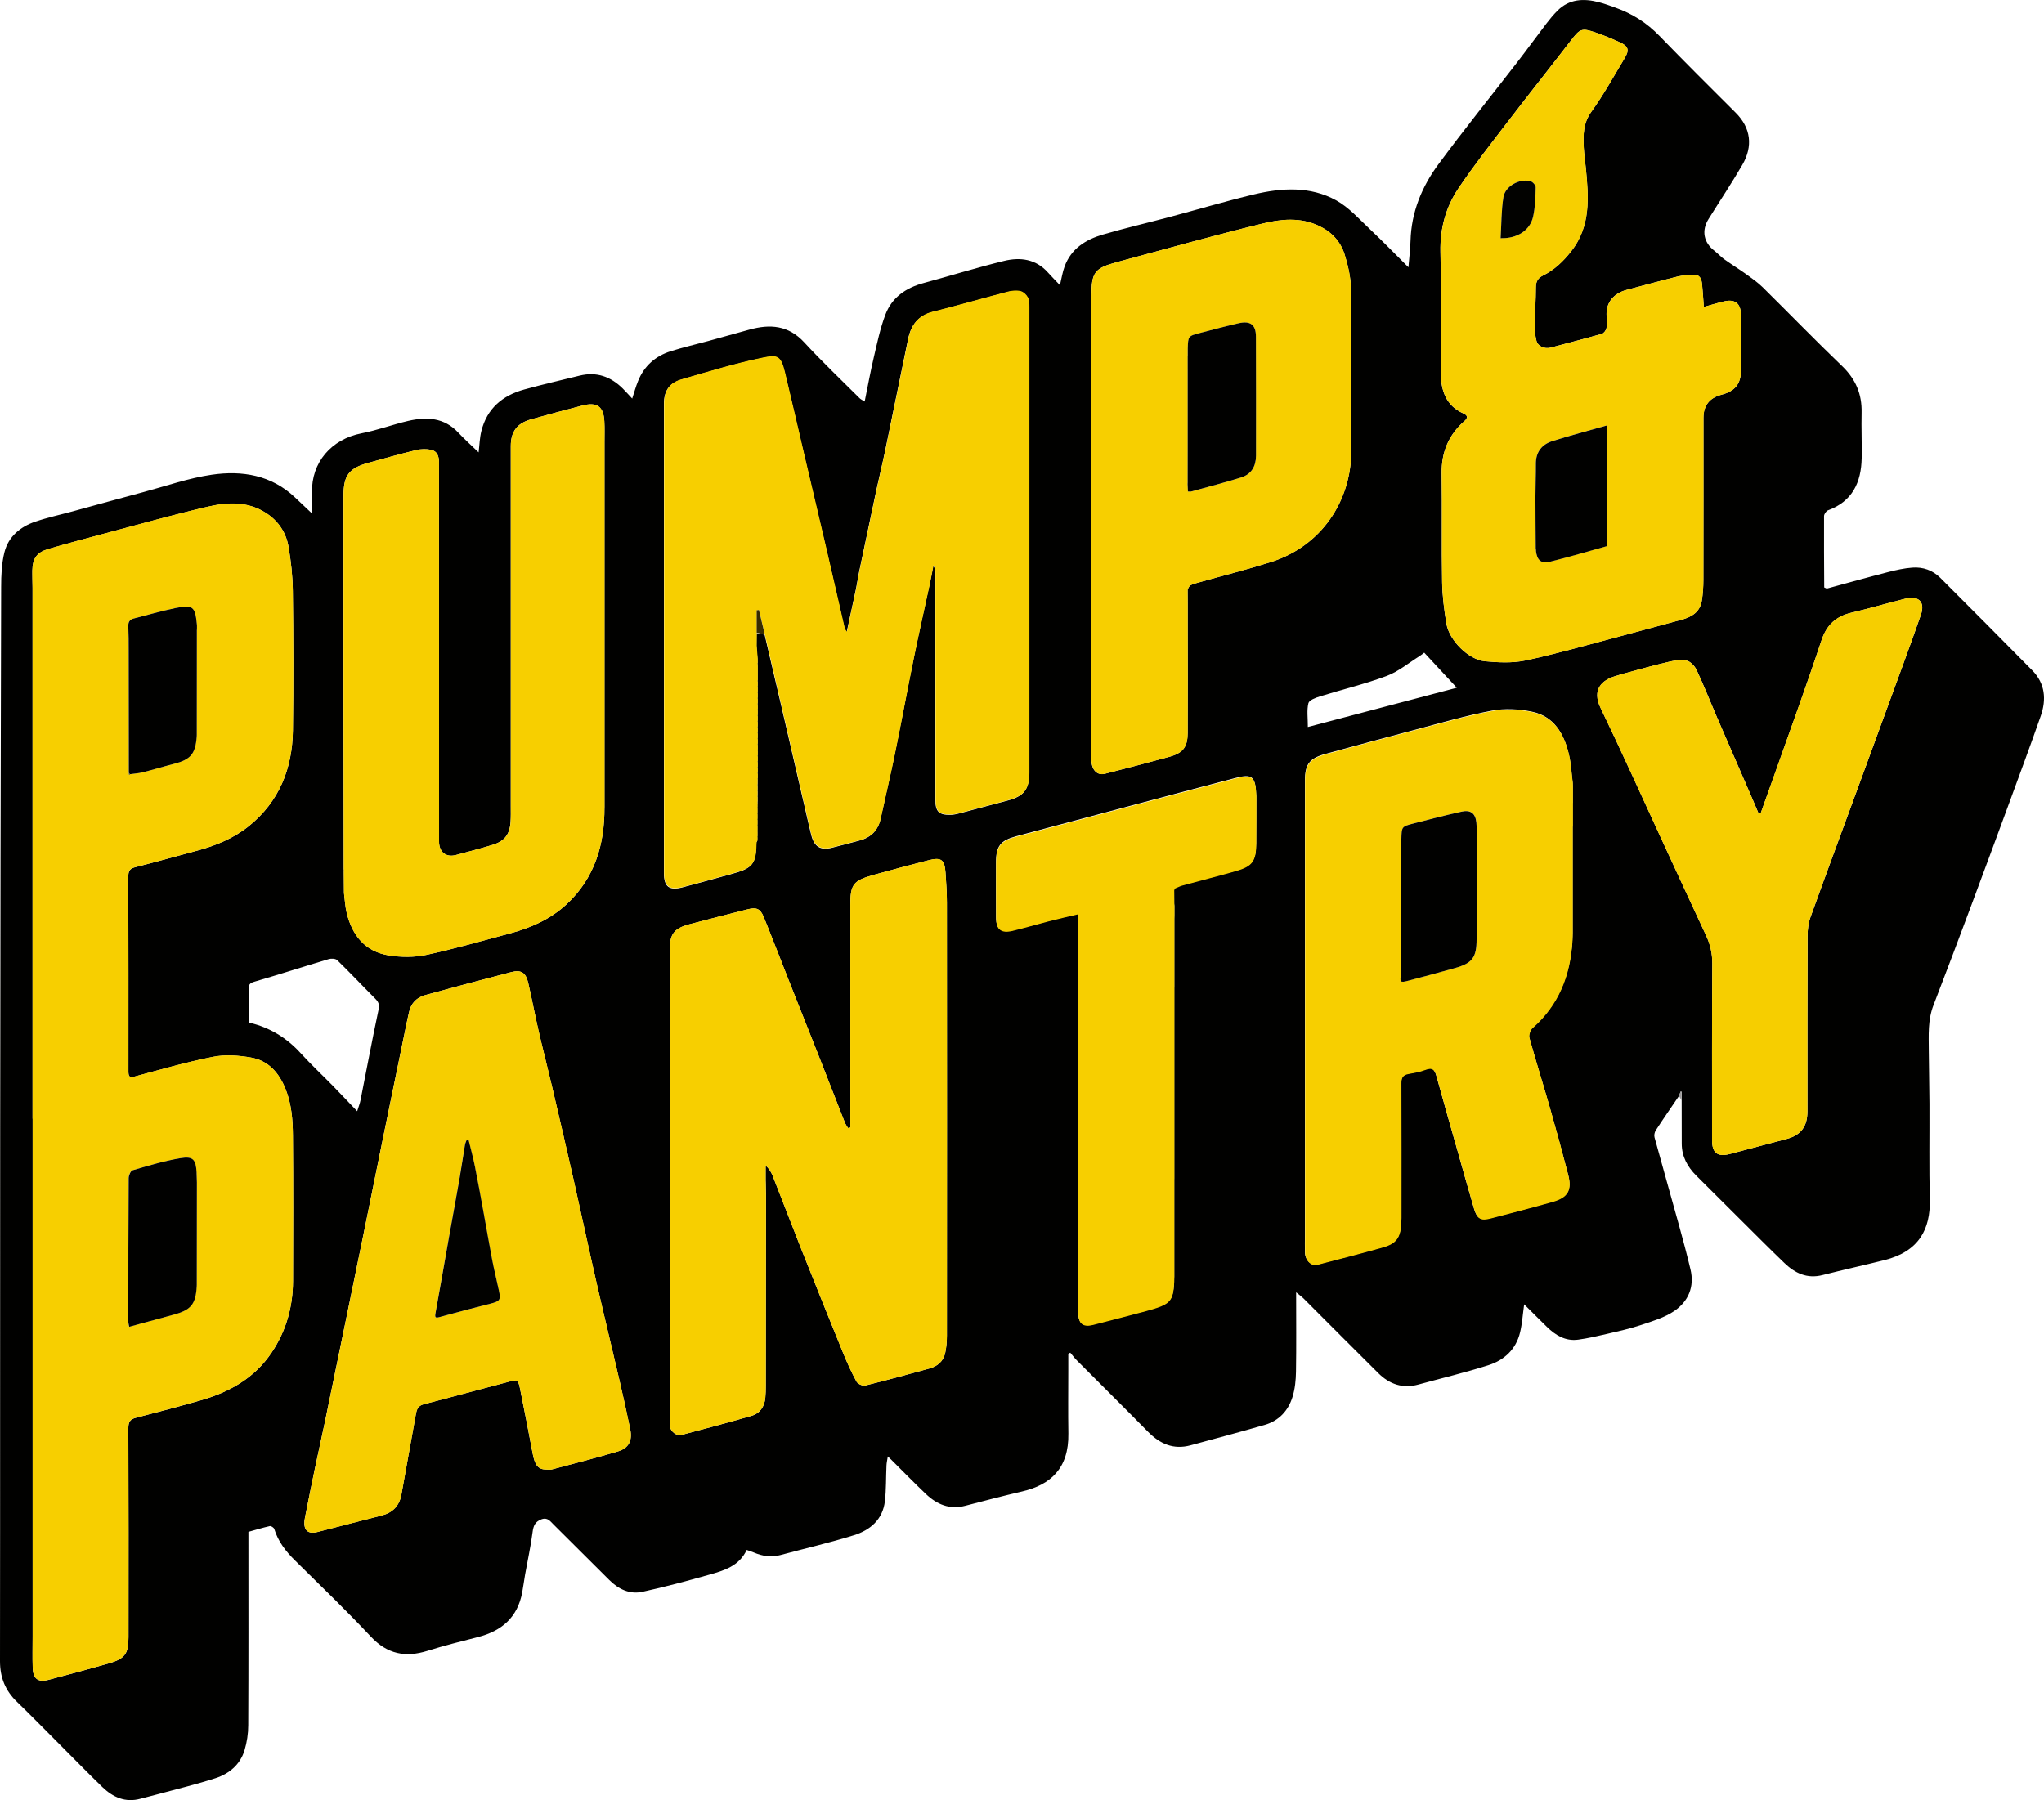 <?xml version="1.0" encoding="UTF-8"?>
<svg id="Layer_1" data-name="Layer 1" xmlns="http://www.w3.org/2000/svg" viewBox="0 0 585.59 515.81">
  <defs>
    <style>
      .cls-1 {
        fill: #f7cf00;
      }

      .cls-2 {
        fill: #010100;
      }

      .cls-3 {
        fill: #020200;
      }

      .cls-4 {
        fill: #f6ce00;
      }

      .cls-5 {
        fill: #e9ba01;
      }

      .cls-6 {
        fill: #9f7600;
      }

      .cls-7 {
        fill: #b78d01;
      }

      .cls-8 {
        fill: #c6ab00;
      }

      .cls-9 {
        fill: #1d1e00;
      }

      .cls-10 {
        fill: #372b00;
      }

      .cls-11 {
        fill: #6e610b;
      }

      .cls-12 {
        fill: #9b9a9a;
      }

      .cls-13 {
        fill: #473900;
      }

      .cls-14 {
        fill: #775e02;
      }
    </style>
  </defs>
  <path class="cls-2" d="m481.01,314.04c-2.23,3.29-4.5,6.55-6.66,9.88-.34.53-.51,1.4-.34,2,2.3,8.4,4.69,16.78,7.01,25.18,1.16,4.19,2.28,8.4,3.29,12.64,1.2,5.01-.63,9.19-4.65,11.93-2.81,1.91-6.3,2.93-9.59,4.03-3.16,1.06-6.45,1.77-9.7,2.53-2.73.64-5.48,1.27-8.25,1.65-3.63.49-6.48-1.26-8.97-3.69-2.14-2.09-4.24-4.21-6.49-6.44-.41,2.94-.57,5.56-1.18,8.08-1.16,4.82-4.53,7.92-9.04,9.36-6.62,2.12-13.41,3.72-20.12,5.56-4.47,1.22-8.25-.11-11.42-3.25-7.15-7.08-14.23-14.23-21.35-21.34-.62-.62-1.35-1.13-2.22-1.85,0,7.92.08,15.34-.04,22.75-.04,2.43-.28,4.94-1,7.24-1.22,3.94-3.89,6.83-7.96,8-7.06,2.04-14.17,3.93-21.26,5.85-4.88,1.32-8.75-.4-12.17-3.88-6.77-6.88-13.63-13.66-20.44-20.5-.66-.67-1.22-1.44-1.83-2.16-.19.11-.38.21-.57.32v4.44c0,6.13-.08,12.27.02,18.4.17,10.08-5.2,14.71-13.16,16.58-5.47,1.29-10.91,2.68-16.34,4.12-4.51,1.2-8.17-.37-11.34-3.39-3.34-3.18-6.57-6.49-9.84-9.74-.23-.23-.48-.45-1.05-1-.17,1.09-.35,1.83-.38,2.58-.16,3.41-.06,6.84-.45,10.22-.61,5.28-4.22,8.33-8.9,9.78-6.96,2.17-14.09,3.8-21.13,5.7-2.63.7-5.1.27-7.54-.76-.62-.26-1.26-.46-2.03-.73-2.18,4.69-6.58,5.93-10.87,7.14-6.3,1.78-12.63,3.48-19.03,4.87-3.65.79-6.84-.78-9.46-3.39-5.33-5.3-10.63-10.61-15.97-15.9-.94-.93-1.73-2.15-3.48-1.49-1.79.67-2.3,1.84-2.53,3.67-.52,4.07-1.42,8.09-2.14,12.13-.31,1.72-.51,3.47-.84,5.19-1.33,7.09-5.85,10.99-12.62,12.73-4.85,1.24-9.71,2.45-14.48,3.95-6.33,1.99-11.54.97-16.26-4.07-7.02-7.49-14.43-14.62-21.74-21.83-2.64-2.6-4.81-5.41-5.92-9-.12-.39-.91-.91-1.27-.83-2.03.45-4.02,1.06-6.14,1.65v2.28c0,17.71.04,35.42-.05,53.13,0,2.39-.37,4.87-1.06,7.16-1.24,4.12-4.37,6.73-8.3,8.01-5.48,1.77-11.1,3.12-16.66,4.63-1.61.44-3.23.82-4.84,1.26-4.36,1.19-7.91-.42-10.94-3.35-4.36-4.22-8.58-8.57-12.87-12.86-3.85-3.85-7.65-7.75-11.57-11.53C1.54,484.47,0,480.71,0,476.03.07,425.24,0,374.45.05,323.66c.04-51.83.14-103.66.28-155.49,0-3.31.14-6.72.94-9.91,1.13-4.51,4.54-7.33,8.86-8.79,3.48-1.18,7.09-1.96,10.65-2.93,6.74-1.84,13.48-3.71,20.23-5.51,6.54-1.75,13.01-4.03,19.66-5,8.69-1.27,17.1.09,23.88,6.54,1.54,1.47,3.09,2.92,4.83,4.56,0-2.07.03-4.08,0-6.09-.15-8.49,5.48-15.19,14.25-16.89,4.49-.87,8.84-2.5,13.3-3.54,5.27-1.22,10.29-1,14.35,3.34,1.83,1.95,3.83,3.74,5.84,5.68.25-2.05.29-4.14.79-6.13,1.62-6.46,6.06-10.18,12.28-11.89,5.27-1.45,10.6-2.68,15.91-3.98,4.81-1.17,8.86.28,12.3,3.69.92.91,1.77,1.89,2.72,2.89.56-1.7,1.02-3.42,1.69-5.05,1.74-4.28,4.93-7.11,9.27-8.49,3.57-1.14,7.24-1.97,10.86-2.96,3.92-1.07,7.84-2.18,11.76-3.26,5.9-1.63,11.18-1.27,15.71,3.66,5.08,5.52,10.55,10.69,15.86,16,.31.31.73.49,1.45.95.9-4.43,1.65-8.57,2.61-12.65.96-4.11,1.83-8.28,3.31-12.22,1.85-4.94,5.86-7.7,10.92-9.07,7.72-2.09,15.36-4.47,23.12-6.36,4.59-1.12,9.08-.55,12.53,3.31,1.09,1.22,2.25,2.38,3.45,3.64.46-1.87.72-3.7,1.35-5.39,1.89-5.11,6.08-7.69,10.98-9.12,6.35-1.85,12.8-3.35,19.2-5.05,8.02-2.14,15.99-4.51,24.05-6.44,7.99-1.91,16.16-2.39,23.58,1.71,3.64,2.01,6.57,5.35,9.66,8.26,3.74,3.52,7.31,7.22,11.02,10.91.21-2.61.53-5.09.6-7.58.22-8.2,3.23-15.48,7.97-21.91,7.35-9.97,15.15-19.61,22.72-29.42,2.78-3.59,5.44-7.28,8.2-10.89,1-1.31,2.06-2.59,3.22-3.75,3.4-3.38,7.53-3.53,11.85-2.41,1.64.42,3.23,1.02,4.83,1.59,4.8,1.71,8.95,4.37,12.53,8.07,7.19,7.43,14.52,14.71,21.84,22.01,4.36,4.35,5,9.59,1.91,14.92-3.07,5.29-6.47,10.38-9.71,15.57-2.05,3.29-1.38,6.7,1.69,9.06.98.76,1.81,1.71,2.81,2.43,2.1,1.5,4.3,2.85,6.39,4.35,1.61,1.16,3.25,2.32,4.66,3.7,7.6,7.5,15.04,15.18,22.74,22.57,3.89,3.74,5.71,8.03,5.58,13.36-.1,4.34.1,8.68.02,13.02-.13,6.94-2.64,12.38-9.65,14.95-.52.19-1.12,1.08-1.13,1.65-.04,6.82.02,13.63.05,20.45.24.11.48.22.73.33,5.86-1.59,11.72-3.23,17.6-4.74,2.27-.58,4.59-1.1,6.91-1.27,3.04-.23,5.83.74,8.03,2.94,8.81,8.82,17.62,17.64,26.36,26.53,3.68,3.74,4.05,8.32,2.41,13.02-2.97,8.53-6.13,17-9.24,25.49-3.6,9.78-7.21,19.56-10.86,29.32-3.51,9.39-7.04,18.78-10.66,28.14-1.62,4.21-1.34,8.55-1.32,12.9.03,5.09.17,10.18.19,15.27.04,9.16-.12,18.33.1,27.48.2,8.44-3.07,14.86-13.01,17.35-5.9,1.47-11.84,2.78-17.73,4.28-4.41,1.13-7.89-.54-10.92-3.46-4.32-4.15-8.54-8.41-12.79-12.63-4.16-4.12-8.31-8.26-12.45-12.4-2.55-2.55-4.18-5.51-4.17-9.22.01-4.13-.01-8.26-.02-12.39v-2.44c-.1-.01-.21-.03-.31-.04-.15.41-.29.81-.44,1.22l-.02.03Zm-409.58-21c5.83,1.37,10.67,4.31,14.71,8.75,2.97,3.26,6.21,6.27,9.29,9.42,2.25,2.3,4.46,4.66,6.9,7.21.42-1.37.77-2.21.94-3.08,1.72-8.68,3.34-17.38,5.19-26.04.31-1.47-.03-2.2-.96-3.14-3.65-3.65-7.19-7.42-10.89-11.02-.48-.47-1.71-.53-2.45-.3-7.11,2.12-14.17,4.4-21.29,6.47-1.29.37-1.67.88-1.65,2.08.04,2.89.02,5.79.02,8.68.06.32.13.64.19.96h0Zm264.99-9.95v-19.91c0-.32.01-.64.02-.96v-2.74c-.02-.19-.03-.38-.05-.57,0-1.33-.01-2.67-.02-4,.09-.16.17-.32.26-.47.69-.28,1.36-.63,2.08-.83,5.1-1.39,10.22-2.69,15.3-4.13,4.76-1.35,5.83-2.84,5.87-7.84.04-4.41.03-8.82.04-13.23,0-.15,0-.3-.01-.46-.22-5.44-1.14-6.29-5.87-5.05-10.83,2.82-21.64,5.72-32.46,8.6-10.14,2.7-20.28,5.42-30.42,8.11-4.58,1.22-5.82,2.83-5.81,7.57,0,5.24-.02,10.47.01,15.71.02,3.37,1.43,4.5,4.75,3.7,3.47-.84,6.9-1.85,10.36-2.74,2.58-.66,5.19-1.25,8.41-2.02v105.15c0,3.1-.07,6.2.02,9.3.08,2.98,1.44,3.96,4.29,3.22,5.1-1.32,10.2-2.61,15.28-3.99,6.81-1.85,7.57-2.67,7.9-8.14,0-.31,0-.63.01-.94,0-.23.01-.47.02-.7v-82.99l.02.35Zm3.83-103v-7.07c0-1.22-.01-2.45-.02-3.67v-.46c.28-.42.47-1.03.86-1.21.92-.43,1.92-.67,2.9-.94,6.71-1.89,13.48-3.59,20.12-5.69,14.34-4.54,22.97-17.34,23.01-31.79.04-15.43.11-30.87-.08-46.3-.04-3.34-.81-6.77-1.81-9.99-1.17-3.78-3.74-6.56-7.49-8.3-5.32-2.47-10.81-1.88-16.06-.6-13.92,3.41-27.73,7.27-41.56,11.01-6.66,1.8-7.44,2.93-7.44,9.99v127.53c0,1.79-.06,3.58,0,5.37.11,2.74,1.71,4.31,3.85,3.76,6.16-1.58,12.32-3.17,18.45-4.86,3.91-1.08,5.24-2.78,5.27-6.81.06-9.99.01-19.98,0-29.97h0Zm-241.76,69.03v.41c.02,2.07.03,4.14.05,6.21,0,.13.02.27.03.4.24,1.81.33,3.65.75,5.42,1.57,6.49,5.29,11.15,12.12,12.22,3.49.55,7.28.58,10.72-.16,8.01-1.71,15.89-4.02,23.82-6.12,6.05-1.6,11.71-4.08,16.34-8.39,8.05-7.48,10.9-17.06,10.85-27.75v-104.65c0-2,.07-4-.04-5.99-.24-4.27-2.09-5.6-6.29-4.51-4.92,1.28-9.84,2.58-14.73,3.96-4.03,1.13-5.78,3.54-5.78,7.68,0,34.38,0,68.76,0,103.15,0,1.52.04,3.04-.06,4.55-.24,3.55-1.74,5.51-5.19,6.55-3.46,1.05-6.96,1.97-10.46,2.9-2.87.77-4.85-.85-4.85-3.87,0-26.04-.02-52.09-.02-78.13,0-10.2-.02-20.39,0-30.59,0-1.71-.55-3.14-2.22-3.51-1.37-.3-2.93-.26-4.3.07-4.59,1.11-9.13,2.4-13.69,3.65-5.59,1.54-7.13,3.59-7.13,9.44,0,19.77,0,39.55,0,59.32,0,15.91.04,31.83.06,47.74h0Zm352.08-18.96v-4.96c0-.32-.02-.64-.03-.96-.35-2.71-.47-5.47-1.09-8.12-1.38-5.87-4.23-10.89-10.6-12.2-3.67-.76-7.71-.99-11.37-.3-7.31,1.37-14.48,3.48-21.68,5.38-8.68,2.29-17.34,4.66-26.01,7.01-4.64,1.26-5.94,2.94-5.94,7.67v130.19c0,1.65-.04,3.31,0,4.96.05,2.24,1.74,3.97,3.49,3.51,6.29-1.63,12.58-3.24,18.83-5.01,3.85-1.09,5.01-2.79,5.23-6.89,0-.16,0-.31.01-.47.02-.34.05-.69.05-1.03,0-12.89.03-25.77-.03-38.66,0-1.51.42-2.32,1.91-2.62,1.68-.33,3.4-.58,4.98-1.2,2-.79,2.68,0,3.18,1.81,2,7.29,4.1,14.56,6.16,21.83,1.53,5.39,3.02,10.79,4.61,16.16.86,2.91,1.89,3.51,4.72,2.78,5.95-1.54,11.9-3.09,17.81-4.76,4.35-1.23,5.57-3.33,4.44-7.69-1.62-6.29-3.33-12.56-5.12-18.81-1.95-6.83-4.09-13.61-5.99-20.45-.23-.82.24-2.26.89-2.84,7.47-6.56,10.77-14.98,11.41-24.67,0-.17.02-.34.03-.51.01-.38.03-.75.04-1.13,0-.32.01-.63.02-.95v-37.22l.05.15Zm-231.23,108.21v-4.4c.94.86,1.59,1.84,2.01,2.92,2.79,7.07,5.49,14.17,8.29,21.24,3.94,9.9,7.91,19.78,11.94,29.65,1.13,2.77,2.38,5.52,3.81,8.14.36.65,1.76,1.29,2.47,1.11,6.17-1.52,12.31-3.2,18.44-4.89,2.27-.63,3.96-2.06,4.48-4.41.36-1.64.5-3.37.5-5.06.03-41.34.03-82.68,0-124.02,0-2.87-.21-5.74-.4-8.6-.26-3.78-1.25-4.48-4.98-3.51-5.24,1.36-10.49,2.72-15.71,4.19-5.8,1.63-6.58,2.75-6.58,8.69v63.69c-.22.04-.45.09-.67.13-.31-.55-.7-1.08-.93-1.66-2.53-6.41-5.01-12.83-7.54-19.24-2.74-6.94-5.51-13.86-8.25-20.79-2.48-6.26-4.88-12.55-7.42-18.79-.97-2.38-2.09-2.83-4.58-2.2-5.58,1.41-11.16,2.82-16.72,4.3-4.41,1.17-5.61,2.79-5.61,7.3v134.56c0,.69-.05,1.39.05,2.06.22,1.47,1.91,2.77,3.31,2.4,6.67-1.76,13.35-3.54,19.98-5.45,2.48-.71,3.8-2.63,4.03-5.22.1-1.1.13-2.2.13-3.3.02-18.32.03-36.64.05-54.96,0-.19-.02-.38-.02-.56-.02-.92-.03-1.84-.05-2.76,0-.18-.01-.36-.02-.54v-.02Zm-2.31-108.26v-38.78c0-.27,0-.55-.01-.82v-.42c0-.41,0-.82-.01-1.23-.1-1.26-.2-2.52-.3-3.77.01-1.22.02-2.43.03-3.65.77.14,1.54.28,2.31.42,1.54,6.57,3.08,13.14,4.61,19.71,2.38,10.26,4.76,20.53,7.13,30.79.54,2.34,1.05,4.7,1.65,7.02.85,3.25,2.6,4.33,5.79,3.57,2.66-.64,5.3-1.39,7.95-2.08,3.29-.86,5.36-2.86,6.09-6.25,1.34-6.22,2.82-12.41,4.09-18.64,1.88-9.2,3.58-18.44,5.46-27.64,1.42-6.96,3-13.88,4.49-20.82.39-1.81.72-3.62,1.08-5.44.46.7.53,1.35.54,2,.02,14.81.03,29.63.04,44.44v20.67c0,3.39,1.03,4.39,4.4,4.3.75-.02,1.5-.16,2.23-.35,4.71-1.23,9.41-2.49,14.11-3.75,4.61-1.24,6.14-3.13,6.14-7.95.02-44.44.02-88.89,0-133.33,0-.95,0-2.03-.43-2.81-.42-.78-1.31-1.62-2.13-1.8-1.16-.26-2.5-.12-3.67.18-7.17,1.87-14.29,3.94-21.48,5.73-4.19,1.05-6.17,3.86-6.98,7.75-2.21,10.61-4.34,21.23-6.54,31.84-.8,3.87-1.75,7.72-2.58,11.58-1.65,7.72-3.28,15.45-4.89,23.18-.35,1.66-.57,3.34-.92,5-.84,4.02-1.72,8.03-2.66,12.38-.35-.57-.56-.78-.61-1.02-1.77-7.66-3.51-15.34-5.3-23-2.11-9.04-4.26-18.07-6.38-27.11-1.82-7.75-3.58-15.51-5.45-23.24-1.21-4.97-2.25-5.05-6.6-4.15-7.79,1.62-15.44,3.97-23.1,6.18-3.45,1-4.93,3.32-4.93,6.99v134.37c0,3.92,1.49,5.12,5.27,4.13,4.71-1.22,9.38-2.55,14.07-3.83,6.17-1.68,7.05-2.79,7.15-9.08.09-.15.17-.31.26-.46,0-.27,0-.54.01-.82,0-.14,0-.28.01-.42v-9.48l.06-.09ZM9.33,320.58h.02v148.42c0,2.96-.07,5.93.02,8.89.1,3.18,1.5,4.26,4.53,3.47,5.76-1.51,11.51-3.06,17.23-4.7,4.63-1.33,5.67-2.72,5.68-7.48.02-19.98.03-39.96-.04-59.94,0-1.78.51-2.55,2.2-2.99,6.18-1.58,12.34-3.22,18.48-4.97,8.22-2.34,15.39-6.33,20.31-13.61,4.2-6.22,6.15-13.14,6.18-20.59.05-13.92.08-27.84-.03-41.75-.04-4.48-.39-8.96-2.09-13.23-1.85-4.65-4.9-8.17-9.9-9.05-3.53-.62-7.36-.91-10.83-.22-7.53,1.48-14.93,3.62-22.36,5.62-1.56.42-1.94.15-1.94-1.42.02-18.6,0-37.21-.03-55.81,0-1.4.26-2.28,1.83-2.68,5.98-1.53,11.94-3.18,17.9-4.79,5.36-1.45,10.45-3.52,14.8-7.03,8.73-7.04,12.47-16.5,12.62-27.43.18-13.3.14-26.6-.02-39.89-.05-4.27-.52-8.58-1.25-12.79-.7-4.07-2.96-7.39-6.51-9.66-5.22-3.34-10.99-3.05-16.58-1.75-9.93,2.31-19.76,5.09-29.62,7.7-5.36,1.42-10.71,2.85-16.03,4.4-3.37.98-4.56,2.7-4.63,6.19-.03,1.65.06,3.31.06,4.96v152.14h0ZM488.12,87.97c-.17-2.36-.29-4.4-.49-6.43-.15-1.49-.52-2.91-2.5-2.77-1.5.1-3.03.11-4.47.46-4.91,1.21-9.79,2.57-14.69,3.85-3.32.87-6.08,3.4-5.68,7.67.1,1.09.16,2.23-.06,3.29-.13.62-.75,1.46-1.31,1.62-4.87,1.39-9.78,2.64-14.67,3.95-1.75.47-3.7-.37-4.09-2-.33-1.37-.52-2.81-.5-4.22.05-3.69.34-7.38.34-11.07,0-1.68.61-2.66,2.07-3.38,3.27-1.62,5.81-4.07,8.06-6.94,5.63-7.18,5.01-15.4,4.2-23.69-.2-2.03-.51-4.05-.61-6.08-.16-3.56-.19-6.92,2.16-10.18,3.53-4.9,6.46-10.23,9.58-15.42,1.4-2.32,1.05-3.4-1.42-4.52-2.25-1.02-4.54-1.98-6.87-2.78-4.09-1.4-4.52-1.12-7.2,2.37-5.87,7.64-11.89,15.17-17.74,22.83-4.89,6.39-9.88,12.73-14.38,19.4-3.64,5.4-5.32,11.5-5.18,18.2.25,11.57,0,23.14.1,34.71.04,4.97,1.4,9.39,6.5,11.64,1.23.54,1.3,1.27.3,2.14-4.56,3.97-6.64,8.95-6.55,15.03.15,10.4-.05,20.81.13,31.21.07,3.96.59,7.93,1.23,11.85.79,4.77,6.32,10.33,11.02,10.77,3.83.36,7.85.56,11.57-.22,8.45-1.78,16.77-4.19,25.13-6.39,6.56-1.73,13.1-3.55,19.65-5.3,2.92-.78,5.26-2.21,5.79-5.42.32-1.94.44-3.94.45-5.91.03-15.5.02-31,.02-46.5,0-3.52,1.72-5.73,5.17-6.64,3.79-.99,5.51-2.96,5.59-6.87.1-5.37.08-10.75-.02-16.12-.06-3.25-1.76-4.49-4.88-3.74-1.86.44-3.69,1.01-5.76,1.58v.02ZM156.6,421.1c.48,0,.99.1,1.44-.02,6.35-1.69,12.72-3.3,19.01-5.19,3.08-.92,4.16-3.1,3.5-6.31-.94-4.6-1.96-9.18-3.02-13.75-2.21-9.51-4.52-19-6.7-28.53-2.2-9.62-4.25-19.27-6.43-28.9-2.05-9.08-4.17-18.14-6.29-27.2-1.23-5.26-2.6-10.49-3.81-15.76-1.05-4.58-1.92-9.21-2.98-13.79-.67-2.9-2-3.82-4.76-3.11-8.25,2.12-16.47,4.34-24.69,6.59-2.43.66-4.08,2.26-4.66,4.78-.42,1.79-.79,3.6-1.16,5.4-2.07,10.05-4.14,20.09-6.19,30.14-1.8,8.81-3.56,17.63-5.36,26.45-1.65,8.09-3.32,16.19-4.98,24.28-2.11,10.27-4.21,20.53-6.34,30.79-.97,4.67-2.03,9.32-3,13.99-.97,4.66-1.91,9.33-2.83,14.01-.48,2.43-.03,4.98,3.68,4,6.1-1.6,12.22-3.14,18.33-4.71,3.15-.81,5.06-2.76,5.64-6.03,1.33-7.55,2.75-15.09,4.07-22.64.26-1.49.5-2.73,2.31-3.2,8.16-2.1,16.28-4.34,24.43-6.47,2.45-.64,2.67-.48,3.19,2.09,1.24,6.14,2.44,12.28,3.59,18.43.65,3.48,1.58,4.66,3.99,4.66h.02Zm347.81-188.08c-.21,0-.42-.02-.63-.03-.64-1.5-1.27-3.01-1.92-4.51-3.33-7.68-6.69-15.35-10-23.03-1.93-4.48-3.72-9.03-5.79-13.45-.54-1.15-1.78-2.47-2.91-2.71-1.66-.35-3.56,0-5.27.41-4.12.96-8.2,2.12-12.29,3.21-.99.26-1.96.57-2.94.87-3.76,1.16-6.63,3.83-4.11,9.06,6.08,12.61,11.81,25.39,17.68,38.1,4.16,9.01,8.29,18.04,12.51,27.03,1.22,2.6,1.84,5.2,1.82,8.12-.11,16.88-.07,33.76-.06,50.64,0,3.67,1.56,4.86,5.1,3.94,5.42-1.42,10.84-2.85,16.26-4.31,4.11-1.1,5.95-3.57,5.95-7.92,0-16.74-.02-33.49.04-50.23,0-1.83.24-3.76.86-5.46,4.86-13.47,9.85-26.89,14.79-40.33,2.31-6.28,4.61-12.56,6.9-18.84,3.32-9.12,6.73-18.21,9.91-27.38,1.3-3.74-.62-5.6-4.52-4.63-5.1,1.26-10.14,2.77-15.25,3.96-4.47,1.04-7.19,3.44-8.69,7.96-4.2,12.66-8.78,25.19-13.22,37.76-1.39,3.93-2.8,7.84-4.2,11.77h-.02Zm-96.37-46.01c-.33.25-.79.65-1.3.97-3.14,1.96-6.08,4.45-9.48,5.72-6.23,2.32-12.74,3.87-19.1,5.85-1.23.38-3.08,1.06-3.31,1.94-.5,1.98-.16,4.17-.16,6.83,14.38-3.79,28.37-7.48,42.67-11.25-3.35-3.61-6.23-6.71-9.33-10.05h0Z"/>
  <path class="cls-12" d="m481.01,314.04c.15-.41.29-.81.44-1.22.1.01.21.03.31.04v2.44c-.25-.42-.5-.84-.75-1.26Z"/>
  <path class="cls-12" d="m523.32,168.71c-.24-.11-.48-.22-.73-.33.24.11.48.22.73.33Z"/>
  <path class="cls-1" d="m9.33,320.57v-152.14c0-1.65-.1-3.31-.06-4.96.07-3.49,1.27-5.21,4.63-6.19,5.32-1.55,10.68-2.98,16.03-4.4,9.86-2.62,19.68-5.4,29.62-7.7,5.59-1.3,11.36-1.59,16.58,1.75,3.55,2.27,5.8,5.59,6.51,9.66.73,4.21,1.2,8.52,1.25,12.79.16,13.3.2,26.6.02,39.89-.15,10.92-3.89,20.39-12.62,27.43-4.35,3.51-9.44,5.58-14.8,7.03-5.96,1.61-11.91,3.26-17.9,4.79-1.57.4-1.83,1.27-1.83,2.68.04,18.6.06,37.21.03,55.81,0,1.57.38,1.84,1.94,1.42,7.42-2,14.83-4.14,22.36-5.62,3.48-.68,7.3-.4,10.83.22,4.99.88,8.04,4.4,9.9,9.05,1.7,4.27,2.06,8.75,2.09,13.23.11,13.92.08,27.84.03,41.75-.02,7.45-1.98,14.37-6.18,20.59-4.92,7.28-12.08,11.28-20.31,13.61-6.14,1.74-12.3,3.38-18.48,4.97-1.7.43-2.21,1.2-2.2,2.99.08,19.98.07,39.96.04,59.94,0,4.76-1.04,6.14-5.68,7.48-5.72,1.64-11.47,3.2-17.23,4.7-3.03.79-4.43-.29-4.53-3.47-.09-2.96-.02-5.92-.02-8.89v-148.42h-.02Zm47.03,47.59c0-9.62.02-19.23.03-28.85v-.51c-.03-.8-.05-1.6-.08-2.39.04-.05.12-.11.11-.15-.03-.11-.09-.22-.14-.33-.21-3.68-1-4.68-4.69-4.05-4.62.79-9.14,2.16-13.65,3.46-.56.16-1.12,1.49-1.12,2.27-.08,13.68-.09,27.36-.09,41.05,0,.45.14.89.24,1.53,4.37-1.19,8.57-2.33,12.78-3.48,4.95-1.36,6.27-2.99,6.57-8.06l.02-.5h.02Zm.03-185.57v-2.06c0-.17,0-.34.02-.52v-.73c0-.17-.02-.34-.04-.51-.49-4.97-1.16-5.56-6.15-4.53-4.01.83-7.95,1.98-11.92,2.99-1.2.3-1.61,1.06-1.56,2.28.1,2.27.09,4.54.1,6.81.02,11.7.03,23.39.04,35.09l.09.66c.08-.07.16-.15.25-.22,1.22-.17,2.46-.24,3.64-.54,2.98-.75,5.93-1.65,8.9-2.41,4.82-1.23,6.2-2.82,6.58-7.79,0-.17.02-.34.02-.5,0-9.34,0-18.68.02-28.02h0Z"/>
  <path class="cls-1" d="m217.04,223.49v1.23s-.14.09-.13.12c.03.11.09.2.13.3v1.23s-.14.09-.13.12c.03.11.09.2.13.3v1.23s-.14.09-.13.12c.03.11.09.2.13.3v1.23s-.14.09-.13.12c.03.11.09.2.13.3v1.23s-.14.09-.13.12c.03.11.09.2.13.3v1.23s-.14.09-.13.12c.03.11.09.2.13.3v1.23s-.14.09-.13.12c.03.11.09.2.13.3v1.23s-.14.09-.13.12c.03.11.09.2.13.3v1.23s-.14.09-.13.12c.03.11.08.2.13.3v1.23s-.14.09-.14.12c.02.11.08.2.13.31,0,.27,0,.54-.01.82-.09.15-.17.31-.26.46-.1,6.29-.98,7.4-7.15,9.08-4.69,1.28-9.37,2.61-14.07,3.83-3.78.98-5.27-.21-5.27-4.13V115.69c0-3.67,1.47-5.99,4.93-6.99,7.66-2.21,15.31-4.56,23.1-6.18,4.35-.91,5.4-.83,6.6,4.15,1.87,7.73,3.63,15.5,5.45,23.24,2.12,9.04,4.28,18.07,6.38,27.11,1.79,7.66,3.52,15.33,5.3,23,.06.24.26.45.61,1.02.94-4.35,1.82-8.36,2.66-12.38.35-1.66.57-3.34.92-5,1.62-7.73,3.24-15.46,4.89-23.18.83-3.87,1.77-7.71,2.58-11.58,2.2-10.61,4.33-21.23,6.54-31.84.81-3.89,2.79-6.7,6.98-7.75,7.19-1.8,14.31-3.86,21.48-5.73,1.17-.31,2.51-.44,3.67-.18.82.18,1.71,1.02,2.13,1.8.43.79.43,1.86.43,2.81.01,44.44.01,88.89,0,133.33,0,4.82-1.53,6.71-6.14,7.95-4.7,1.26-9.4,2.52-14.11,3.75-.72.19-1.48.33-2.23.35-3.38.09-4.4-.91-4.4-4.3v-20.67c0-14.81-.02-29.63-.04-44.44,0-.65-.08-1.3-.54-2-.36,1.81-.69,3.63-1.08,5.44-1.49,6.94-3.07,13.86-4.49,20.82-1.88,9.2-3.58,18.44-5.46,27.64-1.27,6.23-2.75,12.42-4.09,18.64-.73,3.38-2.79,5.39-6.09,6.25-2.65.69-5.29,1.44-7.95,2.08-3.19.76-4.94-.32-5.79-3.57-.61-2.33-1.11-4.68-1.65-7.02-2.38-10.26-4.75-20.53-7.13-30.79-1.53-6.57-3.07-13.14-4.61-19.71-.55-2.32-1.11-4.63-1.66-6.95-.22.03-.43.06-.65.09v6.44c-.01,1.22-.02,2.43-.03,3.65.1,1.26.2,2.52.3,3.77,0,.41,0,.82.01,1.23-.05.04-.14.09-.13.12.02.11.08.2.13.3,0,.27,0,.55.01.82v3.71s-.14.09-.13.12c.02.11.08.2.13.3v1.23s-.14.09-.13.12c.03.11.08.2.13.3v1.23s-.14.09-.13.12c.03.11.08.2.13.3v1.23s-.14.09-.13.12c.03.11.09.2.13.3v1.23s-.14.09-.13.12c.03.1.08.2.13.3v1.23s-.14.09-.13.12c.03.1.08.2.13.3v1.23s-.14.09-.13.12c.03.1.08.2.13.3v1.23s-.14.09-.13.12c.03.1.08.2.13.3v1.23s-.14.09-.13.12c.03.1.08.2.13.3v1.23s-.14.09-.13.12c.03.1.08.2.13.3v1.23s-.14.09-.13.12c.03.1.08.2.13.3v1.23s-.14.09-.13.12c.03.11.08.2.13.3v1.23s-.14.09-.13.12c.03.11.08.2.13.3v1.23s-.14.09-.13.12c.03.11.09.2.13.3v1.23s-.14.09-.13.12c.03.11.09.2.13.3v1.23s-.14.09-.13.12c.03.11.09.2.13.3v1.23s-.14.09-.13.12c.03.11.09.2.13.3v1.23s-.14.09-.13.12c.03.11.09.2.13.3l-.06.08Z"/>
  <path class="cls-1" d="m219.44,342.24c-.01,18.32-.03,36.64-.05,54.96,0,1.1-.03,2.21-.13,3.3-.23,2.59-1.55,4.5-4.03,5.22-6.63,1.91-13.3,3.69-19.98,5.45-1.4.37-3.09-.93-3.31-2.4-.1-.68-.05-1.37-.05-2.06v-134.56c0-4.51,1.19-6.12,5.61-7.3,5.56-1.48,11.14-2.88,16.72-4.3,2.48-.63,3.61-.18,4.58,2.2,2.54,6.24,4.94,12.53,7.42,18.79,2.74,6.93,5.52,13.85,8.25,20.79,2.53,6.41,5.02,12.83,7.54,19.24.23.59.62,1.11.93,1.66.22-.04.45-.09.67-.13v-2.51c0-20.39.01-40.79,0-61.18,0-5.94.78-7.06,6.58-8.69,5.22-1.46,10.46-2.82,15.71-4.19,3.73-.97,4.73-.28,4.98,3.51.19,2.86.4,5.73.4,8.6.03,41.34.02,82.68,0,124.02,0,1.69-.14,3.41-.5,5.06-.52,2.36-2.21,3.79-4.48,4.41-6.13,1.69-12.27,3.37-18.44,4.89-.72.18-2.12-.46-2.47-1.11-1.43-2.63-2.68-5.37-3.81-8.14-4.02-9.86-8-19.75-11.94-29.65-2.81-7.06-5.51-14.17-8.29-21.24-.42-1.07-1.07-2.06-2.01-2.92v4.4c0,.18.01.36.02.54.02.92.03,1.84.05,2.76,0,.19.02.38.02.56v.02Z"/>
  <path class="cls-1" d="m450.58,236.78v30.58c0,.32-.01.63-.02.95-.01.38-.03.75-.04,1.13,0,.17-.02.34-.03.51-.63,9.69-3.94,18.11-11.41,24.67-.65.57-1.12,2.02-.89,2.84,1.9,6.84,4.04,13.62,5.99,20.45,1.79,6.25,3.5,12.52,5.12,18.81,1.12,4.36-.09,6.46-4.44,7.69-5.91,1.67-11.86,3.22-17.81,4.76-2.83.73-3.86.13-4.72-2.78-1.59-5.37-3.08-10.77-4.61-16.16-2.06-7.27-4.16-14.54-6.16-21.83-.5-1.82-1.17-2.59-3.18-1.81-1.57.62-3.3.87-4.98,1.2-1.49.3-1.92,1.11-1.91,2.62.06,12.89.03,25.77.03,38.66,0,.34-.03.69-.05,1.03,0,.16,0,.31-.01.46-.22,4.1-1.38,5.8-5.23,6.89-6.25,1.77-12.54,3.38-18.83,5.01-1.76.46-3.44-1.27-3.49-3.51-.04-1.65,0-3.31,0-4.96v-130.19c0-4.72,1.3-6.41,5.94-7.67,8.66-2.36,17.33-4.73,26.01-7.01,7.2-1.9,14.37-4.01,21.68-5.38,3.66-.69,7.69-.46,11.37.3,6.37,1.31,9.21,6.33,10.6,12.2.62,2.64.74,5.41,1.09,8.12,0,.32.02.64.03.96v11.6l-.05-.14Zm-49.1,7.82v33.85c-.01.16-.03.31-.04.47-.46,2.57-.35,2.71,2.12,2.06,4.44-1.17,8.88-2.35,13.3-3.6,4.99-1.41,6.19-3.03,6.19-8.26.01-9.63,0-19.26,0-28.89,0-1.51.08-3.04-.06-4.54-.26-2.63-1.63-3.72-4.24-3.14-4.6,1.02-9.16,2.21-13.73,3.38-3.44.89-3.43.93-3.52,4.48v4.17l-.02.02Z"/>
  <path class="cls-1" d="m488.13,87.95c2.07-.57,3.9-1.14,5.76-1.58,3.13-.74,4.82.5,4.88,3.74.1,5.37.12,10.75.02,16.12-.07,3.9-1.8,5.87-5.59,6.87-3.45.91-5.17,3.12-5.17,6.64,0,15.5.02,31-.02,46.5,0,1.97-.13,3.97-.45,5.91-.53,3.21-2.87,4.64-5.79,5.42-6.56,1.75-13.09,3.57-19.65,5.3-8.36,2.2-16.68,4.61-25.13,6.39-3.71.78-7.74.58-11.57.22-4.7-.44-10.23-6-11.02-10.77-.65-3.91-1.16-7.89-1.23-11.85-.18-10.4.02-20.81-.13-31.21-.09-6.08,1.99-11.06,6.55-15.03,1-.87.93-1.6-.3-2.14-5.1-2.24-6.46-6.67-6.5-11.64-.1-11.57.14-23.15-.1-34.71-.14-6.7,1.54-12.81,5.18-18.2,4.49-6.67,9.48-13.01,14.38-19.4,5.86-7.65,11.87-15.19,17.74-22.83,2.68-3.49,3.12-3.78,7.2-2.37,2.33.8,4.62,1.76,6.87,2.78,2.47,1.12,2.82,2.2,1.42,4.52-3.12,5.19-6.05,10.52-9.58,15.42-2.35,3.26-2.32,6.62-2.16,10.18.09,2.03.41,4.05.61,6.08.81,8.29,1.44,16.51-4.2,23.69-2.25,2.87-4.79,5.32-8.06,6.94-1.46.72-2.07,1.7-2.07,3.38,0,3.69-.29,7.38-.34,11.07-.02,1.41.17,2.85.5,4.22.39,1.63,2.34,2.47,4.09,2,4.89-1.31,9.8-2.56,14.67-3.95.56-.16,1.18-1,1.31-1.62.22-1.06.16-2.2.06-3.29-.4-4.27,2.36-6.8,5.68-7.67,4.9-1.28,9.77-2.64,14.69-3.85,1.44-.36,2.98-.36,4.47-.46,1.97-.14,2.35,1.28,2.5,2.77.2,2.03.31,4.07.49,6.43v-.02Zm-27.64,67.31v-33.4c-5.69,1.62-10.78,2.94-15.78,4.53-3.03.96-4.73,3.15-4.71,6.51.02,3.17-.11,6.34-.12,9.5,0,4.95.05,9.91.08,14.86-.03.05-.1.12-.09.16.03.11.09.22.14.33.31,2.75,1.45,3.83,4.08,3.18,5.45-1.34,10.83-2.95,16.24-4.45.05-.41.11-.82.16-1.23h0Zm-30.58-87.02c4.77.16,8.45-2.25,9.32-6.19.6-2.72.67-5.58.74-8.38.02-.6-.88-1.6-1.52-1.77-3.13-.8-7.22,1.42-7.73,4.58-.61,3.81-.56,7.73-.81,11.75h0Z"/>
  <path class="cls-1" d="m173.17,231.36c.05,10.68-2.8,20.27-10.85,27.75-4.63,4.3-10.29,6.79-16.34,8.39-7.92,2.1-15.81,4.4-23.82,6.12-3.44.74-7.23.7-10.72.16-6.83-1.06-10.55-5.73-12.12-12.22-.43-1.76-.51-3.61-.75-5.42.04-.04.12-.1.12-.12-.03-.1-.09-.19-.14-.28-.02-2.07-.03-4.14-.05-6.21.05-.04.14-.09.13-.12-.03-.1-.09-.2-.14-.29-.02-15.91-.05-31.83-.06-47.74,0-19.77,0-39.55,0-59.32,0-5.85,1.53-7.9,7.13-9.44,4.55-1.26,9.1-2.55,13.69-3.65,1.37-.33,2.93-.37,4.3-.07,1.67.37,2.22,1.8,2.22,3.51-.03,10.2,0,20.39,0,30.59,0,26.04.02,52.09.02,78.13,0,3.02,1.98,4.63,4.85,3.87,3.5-.93,7-1.85,10.46-2.9,3.45-1.04,4.95-3,5.19-6.55.1-1.51.06-3.03.06-4.55,0-34.38,0-68.76,0-103.15,0-4.14,1.76-6.54,5.78-7.68,4.89-1.38,9.81-2.69,14.73-3.96,4.2-1.09,6.05.24,6.29,4.51.11,1.99.03,3.99.04,5.99v104.65h0Z"/>
  <path class="cls-4" d="m156.6,421.1c-2.41,0-3.34-1.18-3.99-4.66-1.15-6.15-2.36-12.29-3.59-18.43-.52-2.57-.74-2.73-3.19-2.09-8.15,2.13-16.27,4.37-24.43,6.47-1.81.47-2.05,1.71-2.31,3.2-1.33,7.55-2.74,15.09-4.07,22.64-.58,3.27-2.49,5.22-5.64,6.03-6.11,1.58-12.23,3.12-18.33,4.71-3.71.97-4.16-1.58-3.68-4,.92-4.67,1.85-9.35,2.83-14.01.97-4.67,2.04-9.32,3-13.99,2.13-10.26,4.23-20.53,6.34-30.79,1.66-8.09,3.33-16.18,4.98-24.28,1.8-8.81,3.56-17.64,5.36-26.45,2.05-10.05,4.12-20.1,6.19-30.14.37-1.8.74-3.61,1.16-5.4.59-2.52,2.23-4.11,4.66-4.78,8.22-2.25,16.44-4.47,24.69-6.59,2.76-.71,4.09.22,4.76,3.11,1.06,4.58,1.92,9.21,2.98,13.79,1.21,5.27,2.58,10.5,3.81,15.76,2.13,9.06,4.24,18.13,6.29,27.2,2.18,9.62,4.23,19.28,6.43,28.9,2.18,9.52,4.49,19.01,6.7,28.53,1.06,4.57,2.09,9.15,3.02,13.75.65,3.21-.42,5.39-3.5,6.31-6.29,1.88-12.67,3.49-19.01,5.19-.45.12-.96.02-1.44.02h-.02Zm-22.37-94.54c-.17-.01-.34-.02-.51-.03-.18.5-.44.99-.53,1.51-.53,3.14-.97,6.3-1.52,9.44-.97,5.57-2.01,11.12-3,16.69-1.31,7.36-2.57,14.74-3.92,22.1-.24,1.31-.03,1.48,1.25,1.12,4.81-1.34,9.65-2.59,14.49-3.82,2.73-.69,3-1.03,2.42-3.77-.61-2.88-1.33-5.73-1.89-8.62-.89-4.6-1.67-9.22-2.51-13.82-.81-4.4-1.6-8.8-2.48-13.18-.52-2.56-1.21-5.08-1.82-7.61h.02Z"/>
  <path class="cls-1" d="m340.27,173.47v6.61c0,9.99.05,19.98,0,29.97-.02,4.04-1.35,5.74-5.27,6.81-6.13,1.69-12.29,3.27-18.45,4.86-2.14.55-3.74-1.02-3.85-3.76-.07-1.79,0-3.58,0-5.37v-127.53c0-7.06.78-8.19,7.44-9.99,13.83-3.74,27.64-7.6,41.56-11.01,5.25-1.29,10.74-1.87,16.06.6,3.75,1.74,6.32,4.52,7.49,8.3,1,3.21,1.77,6.64,1.81,9.99.19,15.43.12,30.86.08,46.3-.04,14.44-8.67,27.25-23.01,31.79-6.64,2.1-13.41,3.8-20.12,5.69-.98.28-1.99.52-2.9.94-.39.18-.58.8-.86,1.21v.46c0,1.22.01,2.45.02,3.67v.46h0Zm0-67.81v23.15c0,2.6,0,5.2-.01,7.8v.47c0,.4,0,.79-.01,1.19,0,.16-.01.31-.02.47.03.66.06,1.33.1,2.11.4,0,.68.06.92,0,4.8-1.33,9.64-2.55,14.39-4.05,2.87-.91,4.19-3.21,4.2-6.21,0-11.35.02-22.71-.02-34.06-.01-3.51-1.56-4.69-5.04-3.88-3.67.85-7.3,1.81-10.95,2.76-3.45.9-3.44.92-3.55,4.43v5.82h-.01Z"/>
  <path class="cls-4" d="m504.42,233.02c1.4-3.92,2.82-7.84,4.2-11.77,4.44-12.58,9.03-25.1,13.22-37.76,1.5-4.53,4.22-6.92,8.69-7.96,5.12-1.19,10.16-2.7,15.25-3.96,3.9-.97,5.82.88,4.52,4.63-3.17,9.17-6.58,18.26-9.91,27.38-2.29,6.28-4.59,12.56-6.9,18.84-4.94,13.44-9.93,26.87-14.79,40.33-.62,1.71-.85,3.64-.86,5.46-.06,16.74-.04,33.49-.04,50.23,0,4.36-1.83,6.82-5.95,7.92-5.41,1.45-10.83,2.89-16.26,4.31-3.55.93-5.1-.27-5.1-3.94,0-16.88-.04-33.76.06-50.64.02-2.92-.6-5.52-1.82-8.12-4.22-8.99-8.34-18.02-12.51-27.03-5.87-12.71-11.6-25.49-17.68-38.1-2.52-5.23.35-7.9,4.11-9.06.98-.3,1.95-.6,2.94-.87,4.09-1.09,8.17-2.25,12.29-3.21,1.72-.4,3.61-.76,5.27-.41,1.13.24,2.37,1.56,2.91,2.71,2.07,4.42,3.85,8.97,5.79,13.45,3.32,7.68,6.67,15.35,10,23.03.65,1.5,1.28,3.01,1.92,4.51.21,0,.42.02.63.03h.02Z"/>
  <path class="cls-1" d="m336.43,337.67v28.21c0,.23-.01.47-.02.7,0,.31,0,.63-.01.94-.33,5.48-1.09,6.29-7.9,8.14-5.08,1.38-10.18,2.67-15.28,3.99-2.85.74-4.21-.23-4.29-3.22-.09-3.1-.02-6.2-.02-9.3v-105.15c-3.23.77-5.83,1.35-8.41,2.02-3.46.89-6.89,1.9-10.36,2.74-3.32.8-4.73-.33-4.75-3.7-.03-5.24,0-10.47-.01-15.71,0-4.74,1.24-6.35,5.81-7.57,10.14-2.7,20.28-5.41,30.42-8.11,10.82-2.88,21.63-5.78,32.46-8.6,4.74-1.23,5.65-.39,5.87,5.05,0,.15,0,.3.01.46-.01,4.41,0,8.82-.04,13.23-.04,5.01-1.1,6.49-5.87,7.84-5.08,1.44-10.2,2.74-15.3,4.13-.71.19-1.38.55-2.08.83-.09.16-.17.32-.26.48,0,1.33.01,2.67.02,4,.02.19.03.38.05.57v2.74c0,.32-.01.64-.02.96v74.69l-.02-.36Z"/>
  <path class="cls-10" d="m216.78,181.32v-6.44c.22-.03.43-.06.65-.09.55,2.32,1.11,4.63,1.66,6.95-.77-.14-1.54-.28-2.31-.42Z"/>
  <path class="cls-8" d="m217.05,188.75c-.1-1.26-.2-2.52-.3-3.77.1,1.26.2,2.52.3,3.77Z"/>
  <path class="cls-11" d="m450.59,225.2c0-.32-.02-.64-.03-.96,0,.32.02.64.03.96Z"/>
  <path class="cls-11" d="m336.45,263.24c0-.32.01-.64.02-.96,0,.32-.01.64-.02.96Z"/>
  <path class="cls-11" d="m450.55,268.2c0-.32.01-.63.02-.95,0,.32-.01.63-.02.95Z"/>
  <path class="cls-11" d="m336.38,367.43c0-.31,0-.63.01-.94,0,.31,0,.63-.01.94Z"/>
  <path class="cls-12" d="m71.24,292.08c.06.32.13.64.19.96-.06-.32-.13-.64-.19-.96Z"/>
  <path class="cls-8" d="m217.06,190.41c-.04-.1-.1-.2-.13-.3,0-.03.09-.08.13-.12v.42h0Z"/>
  <path class="cls-5" d="m98.55,255.74c.05.09.11.18.14.28,0,.03-.07.08-.12.12,0-.13-.02-.27-.03-.4h0Z"/>
  <path class="cls-11" d="m336.4,254.97c.09-.16.17-.32.26-.48-.09.16-.17.32-.26.48Z"/>
  <path class="cls-5" d="m98.5,249.12c.05.1.11.19.14.29,0,.02-.09.08-.13.12v-.41h0Z"/>
  <path class="cls-8" d="m216.74,241.3c.09-.15.17-.31.26-.46-.09.15-.17.31-.26.46Z"/>
  <path class="cls-8" d="m217.03,238.37c-.05-.1-.1-.2-.13-.3,0-.03.09-.08.13-.12v.42h0Z"/>
  <path class="cls-8" d="m217.04,236.72c-.05-.1-.11-.2-.13-.3,0-.03.09-.08.13-.12v.42h0Z"/>
  <path class="cls-8" d="m217.04,235.06c-.05-.1-.11-.2-.13-.3,0-.03.09-.08.13-.12v.42h0Z"/>
  <path class="cls-8" d="m217.04,233.41c-.05-.1-.11-.2-.13-.3,0-.03.09-.08.13-.12v.42h0Z"/>
  <path class="cls-8" d="m217.04,231.76c-.05-.1-.11-.2-.13-.3,0-.03.09-.08.13-.12v.42h0Z"/>
  <path class="cls-8" d="m217.04,230.1c-.05-.1-.11-.2-.13-.3,0-.03.09-.08.13-.12v.42h0Z"/>
  <path class="cls-13" d="m359.94,228.46c0-.15,0-.3-.01-.46,0,.15,0,.3.01.46Z"/>
  <path class="cls-8" d="m217.04,228.45c-.05-.1-.11-.2-.13-.3,0-.03.09-.08.13-.12v.42h0Z"/>
  <path class="cls-8" d="m217.04,226.79c-.05-.1-.11-.2-.13-.3,0-.03.09-.08.13-.12v.42h0Z"/>
  <path class="cls-8" d="m217.04,225.14c-.05-.1-.11-.2-.13-.3,0-.03.09-.08.13-.12v.42h0Z"/>
  <path class="cls-8" d="m217.04,223.49c-.05-.1-.11-.2-.13-.3,0-.03.09-.08.13-.12v.42h0Z"/>
  <path class="cls-8" d="m217.04,221.83c-.05-.1-.11-.2-.13-.3,0-.03.09-.08.13-.12v.42h0Z"/>
  <path class="cls-8" d="m217.04,220.18c-.05-.1-.11-.2-.13-.3,0-.03.09-.08.13-.12v.42h0Z"/>
  <path class="cls-14" d="m219.37,338.91c0-.18-.01-.36-.02-.54,0,.18.01.36.02.54Z"/>
  <path class="cls-8" d="m217.04,218.52c-.05-.1-.11-.2-.13-.3,0-.03.09-.08.13-.12v.42h0Z"/>
  <path class="cls-8" d="m217.04,216.87c-.05-.1-.11-.2-.13-.3,0-.03.09-.08.13-.12v.42h0Z"/>
  <path class="cls-14" d="m219.44,342.24c0-.19-.02-.38-.02-.56,0,.19.02.38.02.56Z"/>
  <path class="cls-8" d="m217.05,215.22c-.05-.1-.1-.2-.13-.3,0-.03.09-.08.13-.12v.42h0Z"/>
  <path class="cls-8" d="m217.05,213.56c-.05-.1-.1-.2-.13-.3,0-.03.08-.08.13-.12v.42h0Z"/>
  <path class="cls-8" d="m217.06,211.91c-.05-.1-.1-.2-.13-.3,0-.03.08-.08.13-.12v.42h0Z"/>
  <path class="cls-8" d="m217.06,210.25c-.05-.1-.1-.2-.13-.3,0-.03.08-.08.13-.12v.42h0Z"/>
  <path class="cls-8" d="m217.06,208.6c-.05-.1-.1-.2-.13-.3,0-.03.08-.08.13-.12v.42h0Z"/>
  <path class="cls-7" d="m401.45,350.45c0-.15,0-.31.01-.46,0,.15,0,.31-.01.46Z"/>
  <path class="cls-8" d="m217.06,206.95c-.05-.1-.1-.2-.13-.3,0-.03.08-.08.13-.12v.42h0Z"/>
  <path class="cls-8" d="m217.06,205.29c-.05-.1-.1-.2-.13-.3,0-.03.08-.08.13-.12v.42h0Z"/>
  <path class="cls-8" d="m217.06,203.64c-.05-.1-.1-.2-.13-.3,0-.03.08-.08.13-.12v.42h0Z"/>
  <path class="cls-8" d="m217.06,201.98c-.05-.1-.11-.2-.13-.3,0-.03.08-.08.13-.12v.42h0Z"/>
  <path class="cls-8" d="m217.05,200.33c-.05-.1-.11-.2-.13-.3,0-.03.08-.08.13-.12v.42h0Z"/>
  <path class="cls-8" d="m217.05,198.68c-.05-.1-.1-.2-.13-.3,0-.03.09-.08.13-.12v.42h0Z"/>
  <path class="cls-8" d="m217.05,197.02c-.05-.1-.1-.2-.13-.3,0-.03.08-.08.13-.12v.42h0Z"/>
  <path class="cls-8" d="m217.05,195.37c-.05-.1-.1-.2-.13-.3,0-.03.09-.08.13-.12v.42h0Z"/>
  <path class="cls-11" d="m336.47,259.55c-.02-.19-.03-.38-.05-.57.02.19.03.38.05.57Z"/>
  <path class="cls-11" d="m450.48,269.83c0-.17.02-.34.03-.51,0,.17-.02.34-.03.51Z"/>
  <path class="cls-8" d="m217.01,240.02c-.04-.1-.1-.2-.13-.31,0-.03.09-.08.14-.12,0,.14,0,.28-.01.42h0Z"/>
  <path class="cls-2" d="m56.4,180.53v2.06c0,9.34,0,18.68-.02,28.02,0,.17-.02.34-.02.5-.38,4.96-1.76,6.56-6.58,7.79-2.98.76-5.92,1.66-8.9,2.41-1.18.3-2.43.36-3.64.54-.11-.15-.23-.29-.34-.44-.01-11.7-.02-23.39-.04-35.09,0-2.27,0-4.54-.1-6.81-.05-1.22.36-1.98,1.56-2.28,3.97-1.01,7.91-2.16,11.92-2.99,4.99-1.03,5.66-.44,6.15,4.53,0,.17.02.34.04.51v.73c0,.17,0,.34-.02.52h0Z"/>
  <path class="cls-2" d="m56.33,336.4c.03.8.05,1.6.08,2.39v.51c0,9.62-.02,19.23-.03,28.85,0,.17-.02.33-.02.5-.3,5.07-1.62,6.71-6.57,8.06-4.2,1.15-8.41,2.29-12.78,3.48-.11-.64-.25-1.08-.24-1.53,0-13.68,0-27.37.09-41.05,0-.79.56-2.11,1.12-2.27,4.51-1.31,9.03-2.68,13.65-3.46,3.69-.63,4.48.36,4.69,4.05,0,.16.02.32.03.47h-.02Z"/>
  <path class="cls-9" d="m36.89,221.41c.11.15.23.29.34.44-.08.07-.16.15-.25.22l-.09-.66Z"/>
  <path class="cls-6" d="m56.35,211.12c0-.17.02-.34.02-.5,0,.17-.02.34-.02.5Z"/>
  <path class="cls-6" d="m56.41,179.29c0-.17-.02-.34-.04-.51,0,.17.02.34.04.51Z"/>
  <path class="cls-6" d="m56.4,180.53c0-.17,0-.34.02-.52,0,.17,0,.34-.02.52Z"/>
  <path class="cls-6" d="m56.33,336.4c0-.16-.02-.32-.03-.47.05.11.11.21.14.33,0,.04-.07.1-.11.15h0Z"/>
  <path class="cls-6" d="m56.34,368.65c0-.17.02-.33.02-.5,0,.17-.02.33-.02.5Z"/>
  <path class="cls-2" d="m401.48,272.25v-31.82c.09-3.56.08-3.6,3.52-4.48,4.56-1.18,9.13-2.36,13.73-3.38,2.61-.58,3.98.51,4.24,3.14.15,1.5.06,3.02.06,4.54,0,9.63.01,19.26,0,28.89,0,5.23-1.2,6.85-6.19,8.26-4.42,1.25-8.86,2.43-13.3,3.6-2.46.65-2.57.51-2.12-2.06.01-.16.03-.31.04-.47v-6.2l.02-.02Z"/>
  <path class="cls-7" d="m401.47,278.45c-.01.16-.03.31-.04.47.01-.16.03-.31.04-.47Z"/>
  <path class="cls-2" d="m439.97,157.27c-.03-4.95-.08-9.91-.08-14.86,0-3.17.14-6.34.12-9.5-.02-3.36,1.68-5.55,4.71-6.51,5-1.59,10.09-2.91,15.78-4.53v33.4c-.05.41-.11.82-.16,1.23-5.41,1.5-10.79,3.11-16.24,4.45-2.63.65-3.77-.43-4.08-3.18.03-.05.08-.12.07-.16-.02-.11-.08-.22-.12-.33h0Z"/>
  <path class="cls-3" d="m429.91,68.24c.25-4.02.19-7.94.81-11.75.51-3.16,4.6-5.38,7.73-4.58.64.16,1.54,1.17,1.52,1.77-.07,2.8-.14,5.66-.74,8.38-.87,3.94-4.55,6.34-9.32,6.19h0Z"/>
  <path class="cls-8" d="m460.33,156.49c.05-.41.11-.82.16-1.23-.05.41-.11.82-.16,1.23Z"/>
  <path class="cls-14" d="m439.97,157.27c.04.11.1.21.12.33,0,.05-.04.11-.07.16-.05-.11-.11-.22-.14-.33-.01-.04.06-.11.09-.16h0Z"/>
  <path class="cls-3" d="m134.23,326.56c.61,2.54,1.31,5.06,1.82,7.61.89,4.38,1.67,8.78,2.48,13.18.85,4.61,1.63,9.22,2.51,13.82.56,2.89,1.28,5.74,1.89,8.62.58,2.74.3,3.08-2.42,3.77-4.84,1.23-9.68,2.48-14.49,3.82-1.28.36-1.49.19-1.25-1.12,1.35-7.36,2.61-14.73,3.92-22.1.99-5.57,2.03-11.12,3-16.69.55-3.14.99-6.29,1.52-9.44.09-.52.35-1.01.53-1.51.17.01.34.02.51.03h-.02Z"/>
  <path class="cls-2" d="m340.28,101.89v-2.06c.11-3.51.1-3.53,3.55-4.43,3.64-.95,7.28-1.91,10.95-2.76,3.48-.8,5.03.38,5.04,3.88.04,11.35.03,22.71.02,34.06,0,2.99-1.32,5.3-4.2,6.21-4.75,1.5-9.58,2.72-14.39,4.05-.24.07-.52,0-.92,0-.04-.78-.07-1.44-.1-2.11,0-.16.01-.31.02-.47v-1.66c0-2.6,0-5.2.01-7.8v-26.91h.02Z"/>
  <path class="cls-7" d="m340.24,138.27c0,.16-.01.31-.02.47,0-.16.01-.31.02-.47Z"/>
</svg>